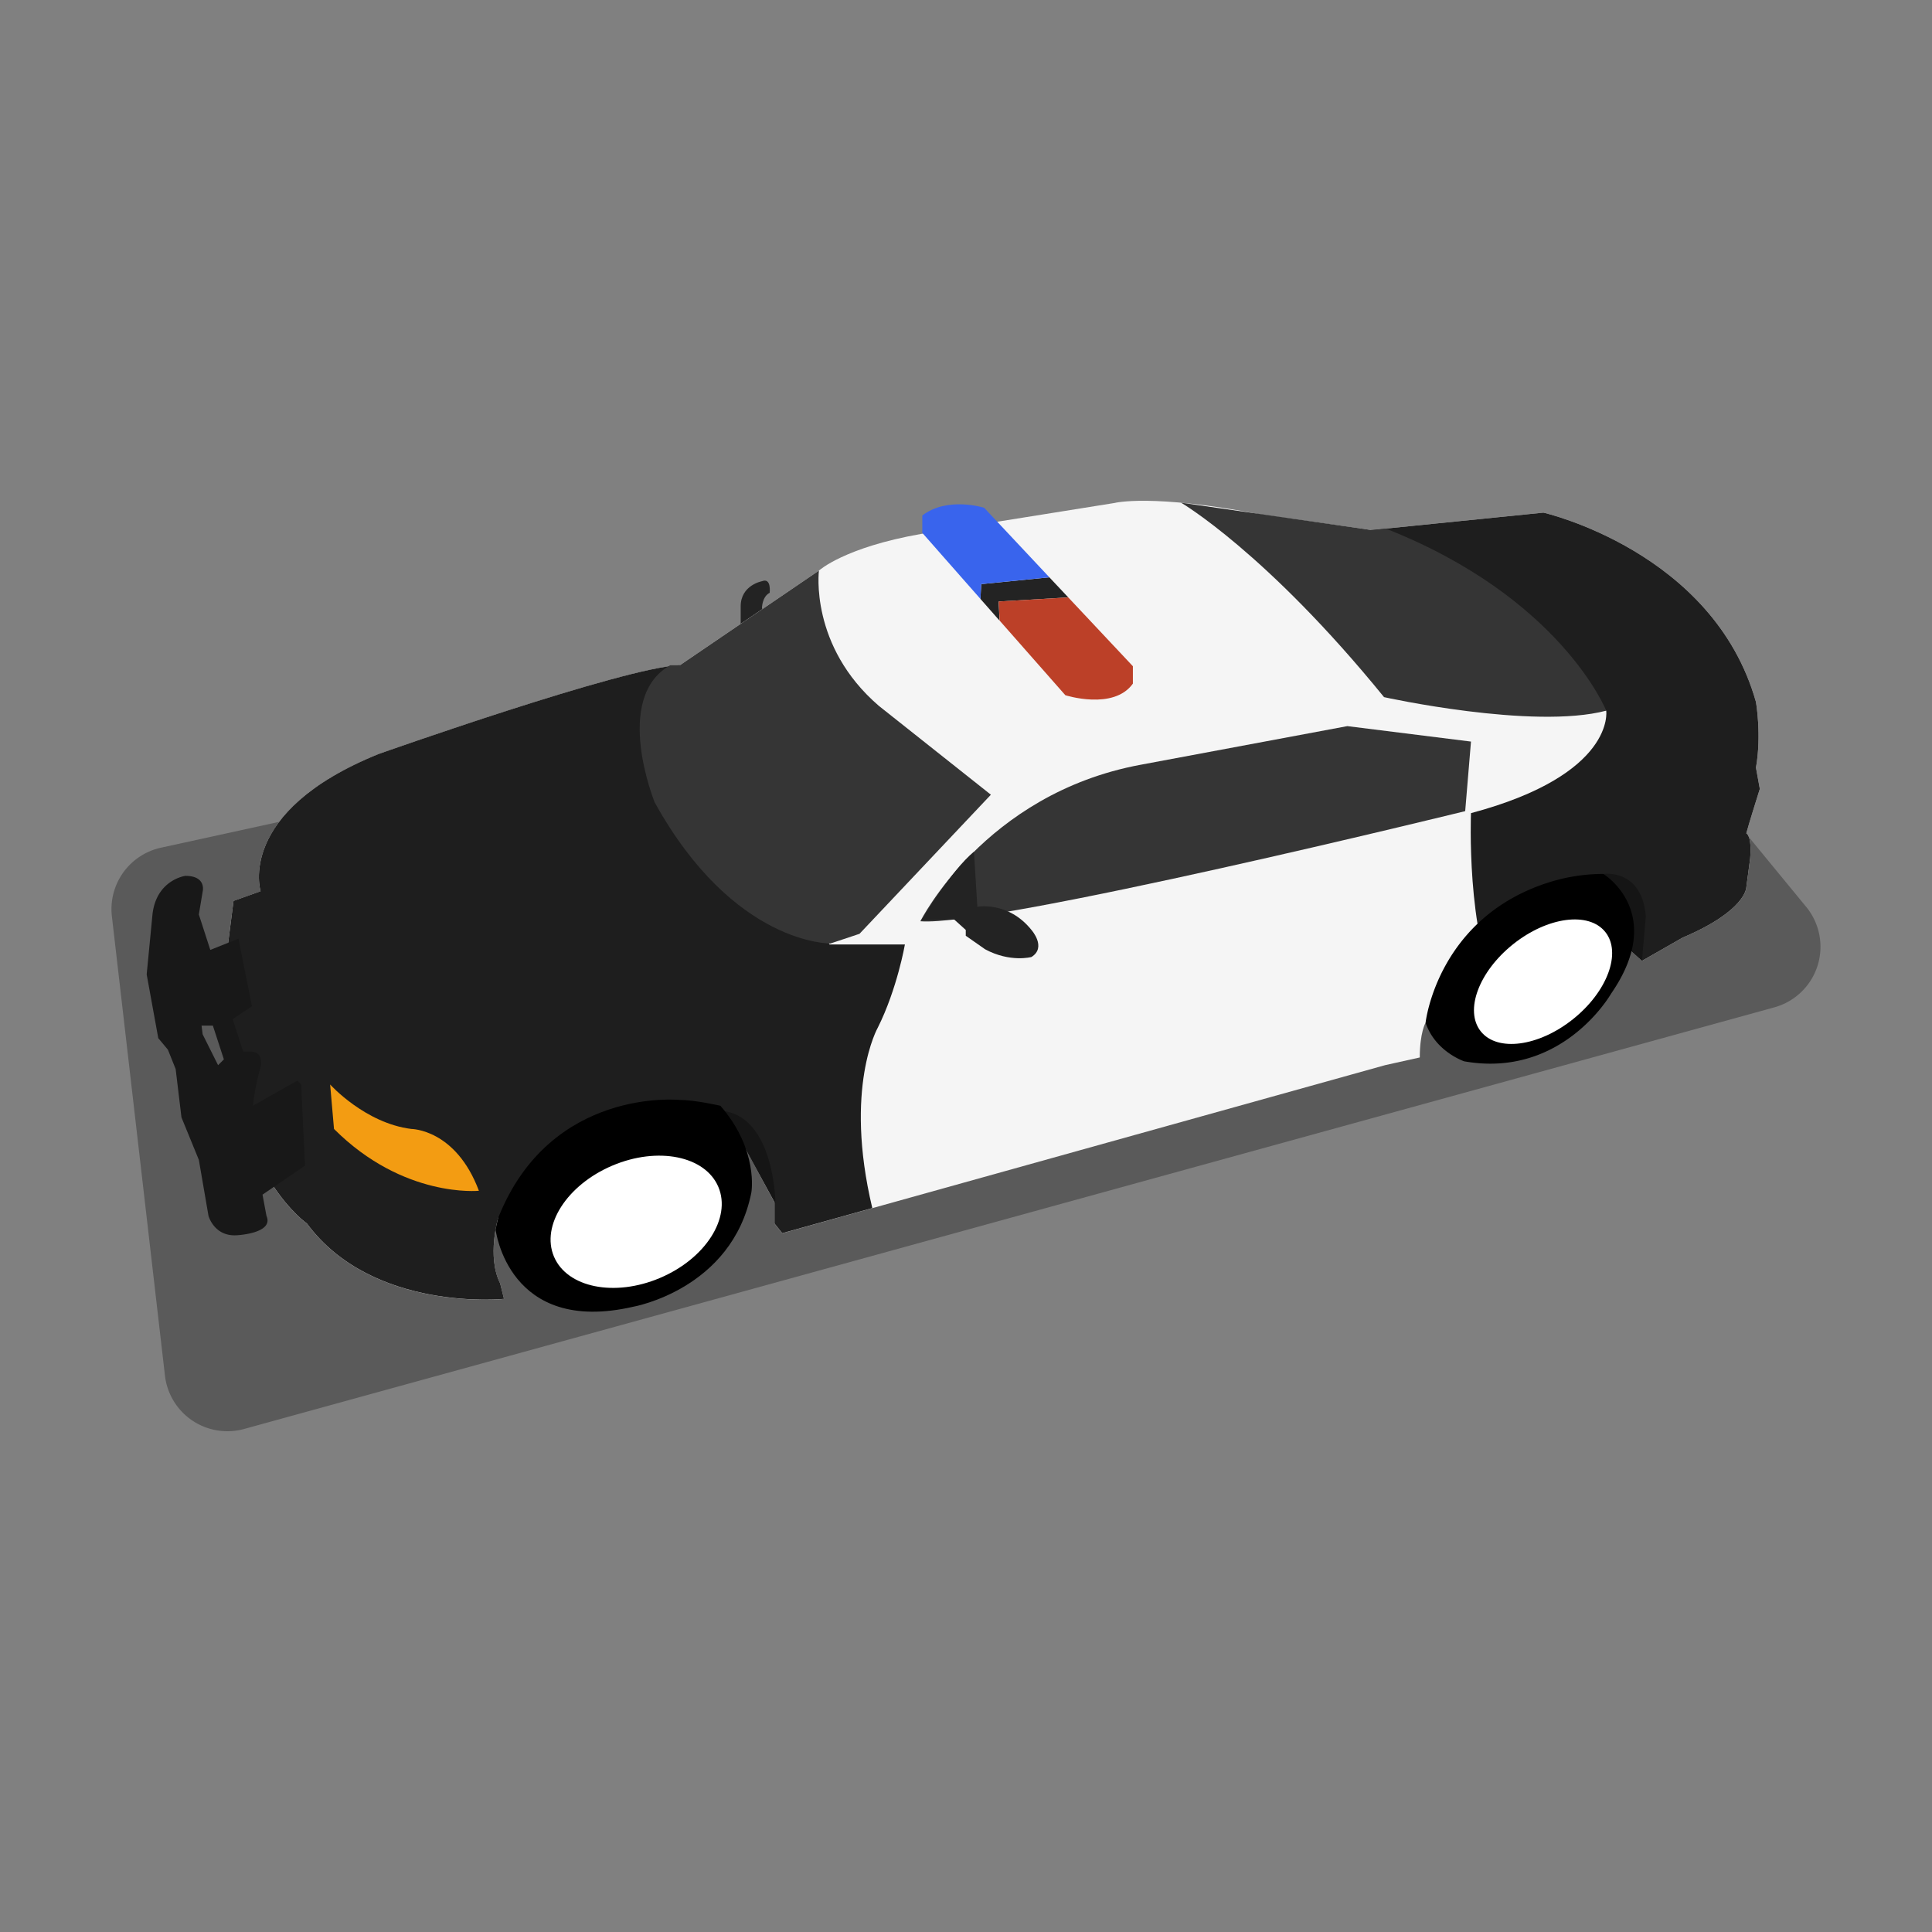 <svg preserveaspectratio="none" height="50" width="50" viewBox="0 0 1000 1000" xmlns="http://www.w3.org/2000/svg" xmlns:xlink="http://www.w3.org/1999/xlink" style="opacity:1;">
    <rect x="0" y="0" width="1000" height="1000" fill="#808080" stroke="none"/>
    <!--Oeste Suroeste-->
    <defs><style>.cls-1{opacity:0.3;}.cls-2{fill:#232323;}.cls-3{fill:#f5f5f5;}.cls-4{fill:#353535;}.cls-5{fill:#3964ed;}.cls-6{fill:#bc4028;}.cls-7{fill:#1e1e1e;}.cls-8{fill:#fff;}.cls-9{fill:#F39C12;}.cls-10{fill:#181818;}.cls-11{fill:none;}</style></defs>
    <path class="cls-1" d="M57.91,474.25,85.38,712a32.53,32.53,0,0,0,41,27.62L918.39,521.4a32.52,32.52,0,0,0,16.49-52L796.42,300.91a32.53,32.53,0,0,0-32.08-11.13l-681.06,149A32.54,32.54,0,0,0,57.91,474.25Z"/><path class="cls-2" d="M394.38,314.84s0-6,4-8c0,0,1-8-4-6,0,0-11,2-11,13v9.06l13-5.06Z"/><path class="cls-3" d="M709.88,274.34l89-9s88,20,110,98c0,0,3,17,0,34l2,11s-6,19-7,23c0,0,3,1,2,13l-2,15s0,12-33,26l-21,12-10-9-102,41s-3,5-3,18l-18,4-312,87-4-5v-11l-19-35-124,43s-6,20,1,34l2,8s-68,7-102-39c0,0-35-24-43-96,0,0-1-11,9-17l-1-6-8-9,5-39,14-5s-13-41,61-71c0,0,127-45,156-46l72-49s13-12,53-19l100-16s19-5,76,6Z"/><path class="cls-4" d="M476.38,476.84s33-66,114-81l107-20,64,8-3,36S514.38,479.84,476.38,476.84Z"/><path class="cls-2" d="M504.12,440.86l1.76,28.48s16-3,28,12c0,0,8,9,0,14,0,0-11,3-24-4l-10-7v-3l-6-5.42-17,.42S492.36,450.38,504.12,440.86Z"/><polygon class="cls-2" points="552.93 309.22 552.93 309.22 543.15 298.81 507.88 302.34 507.48 310.01 507.48 310.01 517.37 321.24 516.88 311.34 552.93 309.22"/><path class="cls-5" d="M507.88,302.34l35.28-3.53-33.78-36s-19-6-32,4v9L507.48,310h0Z"/><path class="cls-6" d="M586.38,353.84v-9l-33.45-35.62h0l-36,2.12.49,9.9,34,38.6S576.38,367.84,586.38,353.84Z"/><path class="cls-7" d="M454.38,531.84c10-20,14-43,14-43h-39l-77-144-.45-.54-.05,0c-29,1-156,46-156,46-74,30-61,71-61,71l-14,5-5,39,8,9,1,6c-10,6-9,17-9,17,8,72,43,96,43,96,34,46,102,39,102,39l-2-8c-7-14-1-34-1-34l124-43,19,35v11l4,5,46.62-13h0C436.62,562.84,454.38,531.84,454.38,531.84Z"/><path class="cls-4" d="M423.88,295.34s-5,39,31,70l58,46-68,72-15,5s-50,1-91-73c0,0-22-54,8-71h5Z"/><path class="cls-1" d="M401.38,622.84s-.33-43.36-26.17-47.68l.67,13.18,9.78,6.4Z"/><path d="M351.88,569.34s-67-7-94,61l-1.36,6s6.36,55,71.36,40c0,0,51-9,61-59,0,0,4-22-16-45C372.88,572.34,359.88,569.34,351.88,569.34Z"/><ellipse class="cls-8" cx="329.3" cy="632.37" rx="46.21" ry="31.58" transform="translate(-220.93 178.96) rotate(-23)"/><path class="cls-9" d="M170.88,561.34s18,20,42,23c0,0,23,0,35,32,0,0-39,4-75-32Z"/><path class="cls-7" d="M849.88,497.34l21-12c33-14,33-26,33-26l2-15c1-12-2-13-2-13,1-4,7-23,7-23l-2-11c3-17,0-34,0-34-22-78-110-98-110-98l-89,9-.31,0-.19.54,122,93s5,33-70,53c0,0-2.53,62.66,14.24,93.33h0l64.26-25.83Z"/><path class="cls-4" d="M611.31,260.19s44.07,25.65,105.07,100.65c0,0,77,17,115,7,0,0-23.29-58.49-114.15-94.25l-7.35.75Z"/><path class="cls-1" d="M829.88,452.34s20-3,22,22l-2,23-10-9Z"/><path d="M737.88,529.34s6-55,65-73a94.77,94.77,0,0,1,27-4s33,20,4,62c0,0-25,44-76,35C757.88,549.34,742.88,544.34,737.88,529.34Z"/><ellipse class="cls-8" cx="798.68" cy="508.09" rx="41.23" ry="24.83" transform="translate(-142.49 609.32) rotate(-38.6)"/><path class="cls-10" d="M135.88,618.34l22-15-2-42-2-2-23,13a121,121,0,0,1,4-20s2-8-5-8h-4l-5.46-16.86,10-6.64-7-35-14.57,5.82-5.93-18.32,2-12s2-8-9-8c0,0-15,2-17,20l-3,31,6,33,5,6,4,10,3,25,9,22,5,29s3,11,15,10c0,0,19-1,15-10Zm-23-67-8-16-.55-4.5h5.84l5.71,17.5Z"/><rect class="cls-11" width="1000" height="1000"/>
</svg>